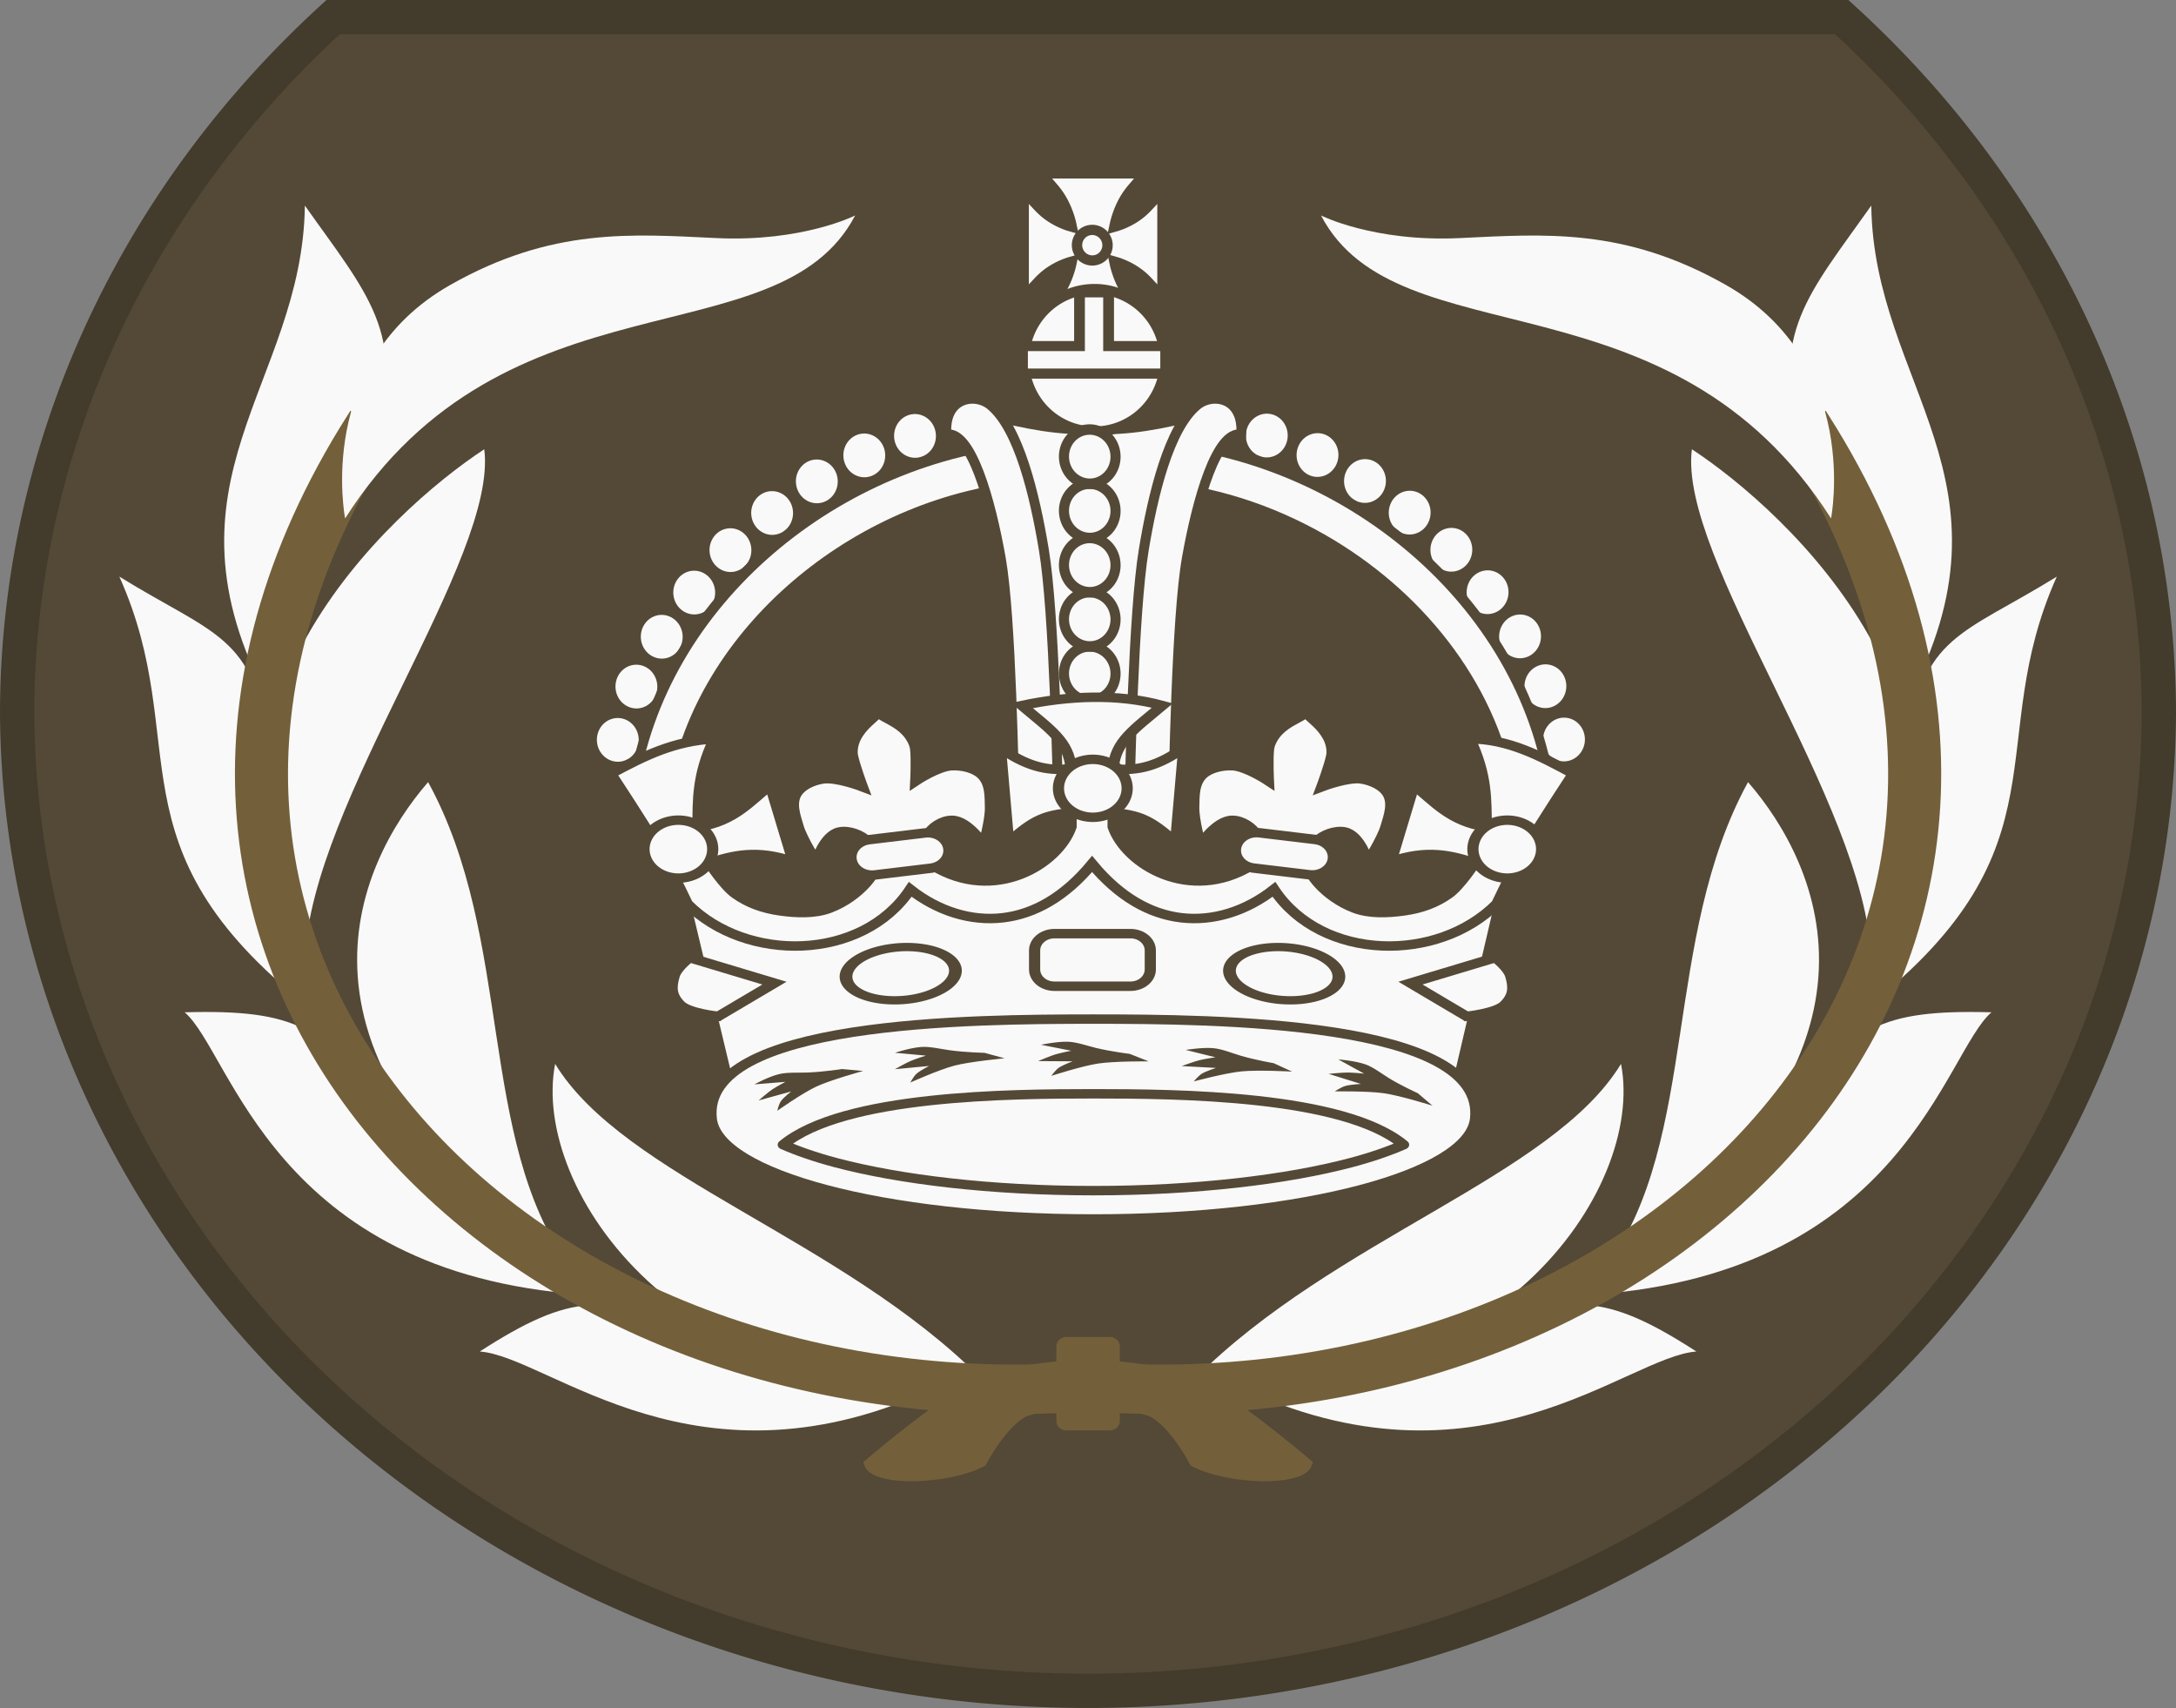 <?xml version="1.0" encoding="UTF-8" standalone="no"?>
<svg
   width="16.82mm"
   height="13.201mm"
   viewBox="0 0 59.599 46.775"
   id="svg12312"
   version="1.1"
   inkscape:version="1.3 (0e150ed6c4, 2023-07-21)"
   sodipodi:docname="United Kingdom-Army-OR-8b.svg"
   xml:space="preserve"
   xmlns:inkscape="http://www.inkscape.org/namespaces/inkscape"
   xmlns:sodipodi="http://sodipodi.sourceforge.net/DTD/sodipodi-0.dtd"
   xmlns="http://www.w3.org/2000/svg"
   xmlns:svg="http://www.w3.org/2000/svg"
   xmlns:rdf="http://www.w3.org/1999/02/22-rdf-syntax-ns#"
   xmlns:cc="http://creativecommons.org/ns#"
   xmlns:dc="http://purl.org/dc/elements/1.1/"><rect x="0" y="0" width="59.599" height="46.775" fill="#808080" stroke="none"/><defs
     id="defs12314" /><sodipodi:namedview
     id="base"
     pagecolor="#ffffff"
     bordercolor="#666666"
     borderopacity="1.0"
     inkscape:pageopacity="0.0"
     inkscape:pageshadow="2"
     inkscape:zoom="7.9999999"
     inkscape:cx="52.3125"
     inkscape:cy="27.5625"
     inkscape:document-units="px"
     inkscape:current-layer="g12290"
     showgrid="false"
     fit-margin-top="0"
     fit-margin-left="0"
     fit-margin-right="0"
     fit-margin-bottom="0"
     inkscape:window-width="1920"
     inkscape:window-height="1009"
     inkscape:window-x="-8"
     inkscape:window-y="-8"
     inkscape:window-maximized="1"
     inkscape:showpageshadow="2"
     inkscape:pagecheckerboard="0"
     inkscape:deskcolor="#d1d1d1"
     inkscape:document-rotation="0" /><g
     inkscape:label="Layer 1"
     inkscape:groupmode="layer"
     id="layer1"
     transform="translate(203.586,-470.57)"><g
       transform="translate(-195.951,220.497)"
       style="display:inline"
       id="g12290"><g
         id="g138-65-9"
         style="display:inline"
         transform="matrix(0.058,0,0,0.058,52.582,240.056)"><g
           id="g10-4-1"><g
             id="g9-2-9"
             transform="matrix(0.193,0,0,0.119,-85.517,74.736)"
             style="clip-rule:evenodd;display:inline;opacity:1;fill-rule:evenodd;stroke-width:1.187;stroke-miterlimit:4;stroke-dasharray:none"><g
               inkscape:groupmode="layer"
               id="layer2-4-4-0"
               inkscape:label="Layer 1" /><g
               inkscape:groupmode="layer"
               id="layer3-8-2-8"
               inkscape:label="Layer 2" /><g
               inkscape:groupmode="layer"
               id="layer4-4-3"
               inkscape:label="Layer 3" /><g
               inkscape:groupmode="layer"
               id="layer5-5-5"
               inkscape:label="Layer 4" /><g
               id="g5-8-8"
               transform="matrix(0.955,-0.051,0.018,0.898,22.405,17.048)"
               style="clip-rule:evenodd;display:inline;fill-rule:evenodd;stroke-width:1.187;stroke-miterlimit:4;stroke-dasharray:none"><g
                 id="g3-4-1"
                 style="opacity:1"><g
                   id="g3-0-7-7"
                   transform="matrix(-1.152,-0.065,0.025,-1.304,1937.867,453.316)"
                   style="clip-rule:evenodd;display:inline;fill-rule:evenodd;stroke-width:1.187;stroke-miterlimit:4;stroke-dasharray:none"><g
                     id="g6-0-6" /></g></g><g
                 id="g7-26-8"><g
                   id="g4-3-3-0"
                   transform="translate(393.917,-25.123)"
                   style="clip-rule:evenodd;display:inline;fill-rule:evenodd;stroke-width:1.187;stroke-miterlimit:4;stroke-dasharray:none"><g
                     id="g2-6-5-2-1"
                     style="display:inline"
                     transform="matrix(5.431,0.308,-0.178,9.389,693.395,-1783.111)"><g
                       id="g217-95-0-7-9-3-5-8-1-3"
                       transform="matrix(0.274,0,0,0.277,63.693,106.238)"
                       style="clip-rule:evenodd;display:inline;fill-rule:evenodd"><g
                         transform="matrix(-0.464,-0.001,-0.003,0.511,521.886,37.453)"
                         id="g199-5-5-0-6-0-4-9-0-3-4"
                         style="clip-rule:evenodd;display:inline;fill-rule:evenodd" /></g></g><g
                     id="g16-9-2"><g
                       id="g8-8-3"
                       transform="matrix(7.118,0,0,7.118,-6251.795,4887.294)" /></g></g></g></g></g></g></g><g
         transform="matrix(0.046,0,0,0.054,-81.482,245.456)"
         stroke-width="2.321"
         id="g6-8-9-7-6-9-3-9-23-1-6"
         style="clip-rule:evenodd;display:inline;fill:#f9f9f9;fill-opacity:1;fill-rule:evenodd;stroke:#999999;stroke-width:9.355;stroke-miterlimit:4;stroke-dasharray:none;stroke-opacity:1" /><g
         transform="matrix(0.019,0,0,0.019,-26.772,286.173)"
         id="g21596-1-4-1-06-1-0"
         style="clip-rule:evenodd;display:inline;fill:#f9f9f9;fill-opacity:1;fill-rule:evenodd;stroke:#999999;stroke-width:25.335;stroke-miterlimit:4;stroke-dasharray:none;stroke-opacity:1" /><path
         style="fill:#544936;fill-opacity:1;stroke:#433b2b;stroke-width:0.938;stroke-miterlimit:4;stroke-dasharray:none;stroke-opacity:1"
         d="m 1.489,250.542 a 29.331,26.917 0 0 0 -8.655,19.074 29.331,26.917 0 0 0 58.661,0 29.331,26.917 0 0 0 -8.686,-19.074 z"
         id="path5676-0-7"
         inkscape:connector-curvature="0" /><g
         style="stroke-width:0.405;stroke-miterlimit:4;stroke-dasharray:none"
         id="g96282-7"
         transform="matrix(0.985,0,0,0.904,31.994,-69.481)"><g
           style="stroke-width:0.405;stroke-miterlimit:4;stroke-dasharray:none"
           id="g96258-7"><g
             style="stroke-width:0.405;stroke-miterlimit:4;stroke-dasharray:none"
             id="g96227-7"><path
               sodipodi:nodetypes="cccc"
               inkscape:connector-curvature="0"
               id="path96213-9"
               d="m -32.763,374.702 c -3.255,-6.653 0.943,-9.539 1.008,-14.986 1.717,2.649 2.865,3.906 1.925,7.057 -1.516,2.643 -2.973,5.285 -2.933,7.928 z"
               style="fill:#f9f9f9;fill-opacity:1;fill-rule:evenodd;stroke:none;stroke-width:0.405;stroke-linecap:butt;stroke-linejoin:miter;stroke-miterlimit:4;stroke-dasharray:none;stroke-opacity:1" /><path
               style="fill:#f9f9f9;fill-opacity:1;fill-rule:evenodd;stroke:none;stroke-width:0.405;stroke-linecap:butt;stroke-linejoin:miter;stroke-miterlimit:4;stroke-dasharray:none;stroke-opacity:1"
               d="m -31.686,383.961 c -5.604,-4.843 -3.152,-7.969 -5.228,-13.005 2.619,1.763 3.753,1.778 4.125,5.046 -0.358,3.026 0.03,5.544 1.104,7.96 z"
               id="path96215-3"
               inkscape:connector-curvature="0"
               sodipodi:nodetypes="cccc" /><path
               sodipodi:nodetypes="cccc"
               inkscape:connector-curvature="0"
               id="path96217-8"
               d="m -24.025,392.705 c -8.62,-0.665 -9.764,-7.33 -11.072,-8.551 3.156,-0.095 3.809,0.498 5.533,2.729 1.474,2.666 3.258,4.486 5.539,5.822 z"
               style="fill:#f9f9f9;fill-opacity:1;fill-rule:evenodd;stroke:none;stroke-width:0.405;stroke-linecap:butt;stroke-linejoin:miter;stroke-miterlimit:4;stroke-dasharray:none;stroke-opacity:1" /><path
               style="fill:#f9f9f9;fill-opacity:1;fill-rule:evenodd;stroke:none;stroke-width:0.405;stroke-linecap:butt;stroke-linejoin:miter;stroke-miterlimit:4;stroke-dasharray:none;stroke-opacity:1"
               d="m -14.116,395.473 c -6.727,3.494 -10.833,-0.892 -12.776,-1.043 2.582,-1.817 3.454,-1.681 6.122,-0.768 2.699,1.414 4.015,1.952 6.655,1.811 z"
               id="path96219-2"
               inkscape:connector-curvature="0"
               sodipodi:nodetypes="cccc" /><path
               sodipodi:nodetypes="ccc"
               inkscape:connector-curvature="0"
               id="path96221-5"
               d="m -31.753,382.51 c -3.841,-7.364 2.354,-13.529 4.986,-15.412 0.389,3.298 -4.807,10.669 -4.986,15.412 z"
               style="fill:#f9f9f9;fill-opacity:1;fill-rule:evenodd;stroke:none;stroke-width:0.405;stroke-linecap:butt;stroke-linejoin:miter;stroke-miterlimit:4;stroke-dasharray:none;stroke-opacity:1" /><path
               style="fill:#f9f9f9;fill-opacity:1;fill-rule:evenodd;stroke:none;stroke-width:0.405;stroke-linecap:butt;stroke-linejoin:miter;stroke-miterlimit:4;stroke-dasharray:none;stroke-opacity:1"
               d="m -24.408,391.839 c -8.451,-6.305 -5.912,-12.159 -3.92,-14.658 2.384,4.743 1.359,10.779 3.92,14.658 z"
               id="path96223-0"
               inkscape:connector-curvature="0"
               sodipodi:nodetypes="ccc" /><path
               sodipodi:nodetypes="ccc"
               inkscape:connector-curvature="0"
               id="path96225-4"
               d="m -12.949,395.249 c -8.245,1.008 -12.53,-5.716 -11.847,-9.532 1.912,3.42 7.954,5.28 11.847,9.532 z"
               style="fill:#f9f9f9;fill-opacity:1;fill-rule:evenodd;stroke:none;stroke-width:0.405;stroke-linecap:butt;stroke-linejoin:miter;stroke-miterlimit:4;stroke-dasharray:none;stroke-opacity:1" /><path
               sodipodi:nodetypes="csccscsccsc"
               inkscape:connector-curvature="0"
               id="path96209-2"
               d="m -9.477,394.848 c -8.043,0.82 -15.275,-2.389 -19.361,-7.688 -4.086,-5.299 -5.084,-12.658 -0.561,-20.42 l -1.037,-0.604 c -4.731,8.118 -3.714,16.101 0.646,21.756 4.361,5.655 12.004,9.008 20.434,8.148 0,0 0.941,0.055 1.258,0.279 0.602,0.424 1.087,1.459 1.087,1.459 0.994,0.554 2.97,0.581 3.117,0.048 0,0 -1.574,-1.464 -2.686,-2.206 -1.024,-0.683 -2.898,-0.773 -2.898,-0.773 z"
               style="color:#000000;font-style:normal;font-variant:normal;font-weight:normal;font-stretch:normal;font-size:medium;line-height:normal;font-family:sans-serif;text-indent:0;text-align:start;text-decoration:none;text-decoration-line:none;text-decoration-style:solid;text-decoration-color:#000000;letter-spacing:normal;word-spacing:normal;text-transform:none;writing-mode:lr-tb;direction:ltr;baseline-shift:baseline;text-anchor:start;white-space:normal;clip-rule:nonzero;display:inline;overflow:visible;visibility:visible;opacity:1;isolation:auto;mix-blend-mode:normal;color-interpolation:sRGB;color-interpolation-filters:linearRGB;solid-color:#000000;solid-opacity:1;fill:#73603b;fill-opacity:1;fill-rule:evenodd;stroke:#73603b;stroke-width:0.298;stroke-linecap:butt;stroke-linejoin:miter;stroke-miterlimit:4;stroke-dasharray:none;stroke-dashoffset:0;stroke-opacity:1;color-rendering:auto;image-rendering:auto;shape-rendering:auto;text-rendering:auto;enable-background:accumulate" /><path
               sodipodi:nodetypes="ccssc"
               inkscape:connector-curvature="0"
               id="path96207-7"
               d="m -30.636,369.193 c 4.474,-7.649 12.049,-4.741 14.182,-9.177 0,0 -1.464,0.807 -3.851,0.685 -2.356,-0.121 -4.58,-0.328 -7.407,1.419 -3.784,2.34 -2.924,7.073 -2.924,7.073 z"
               style="fill:#f9f9f9;fill-opacity:1;fill-rule:evenodd;stroke:none;stroke-width:0.405;stroke-linecap:butt;stroke-linejoin:miter;stroke-miterlimit:4;stroke-dasharray:none;stroke-opacity:1" /></g><g
             style="stroke-width:0.405;stroke-miterlimit:4;stroke-dasharray:none"
             id="g96238-1"
             transform="matrix(-1,0,0,1,-19.954,0)"><path
               style="fill:#f9f9f9;fill-opacity:1;fill-rule:evenodd;stroke:none;stroke-width:0.405;stroke-linecap:butt;stroke-linejoin:miter;stroke-miterlimit:4;stroke-dasharray:none;stroke-opacity:1"
               d="m -32.763,374.702 c -3.255,-6.653 0.943,-9.539 1.008,-14.986 1.717,2.649 2.865,3.906 1.925,7.057 -1.516,2.643 -2.973,5.285 -2.933,7.928 z"
               id="path96240-3"
               inkscape:connector-curvature="0"
               sodipodi:nodetypes="cccc" /><path
               sodipodi:nodetypes="cccc"
               inkscape:connector-curvature="0"
               id="path96242-0"
               d="m -31.686,383.961 c -5.604,-4.843 -3.152,-7.969 -5.228,-13.005 2.619,1.763 3.753,1.778 4.125,5.046 -0.358,3.026 0.03,5.544 1.104,7.96 z"
               style="fill:#f9f9f9;fill-opacity:1;fill-rule:evenodd;stroke:none;stroke-width:0.405;stroke-linecap:butt;stroke-linejoin:miter;stroke-miterlimit:4;stroke-dasharray:none;stroke-opacity:1" /><path
               style="fill:#f9f9f9;fill-opacity:1;fill-rule:evenodd;stroke:none;stroke-width:0.405;stroke-linecap:butt;stroke-linejoin:miter;stroke-miterlimit:4;stroke-dasharray:none;stroke-opacity:1"
               d="m -24.025,392.705 c -8.62,-0.665 -9.764,-7.33 -11.072,-8.551 3.156,-0.095 3.809,0.498 5.533,2.729 1.474,2.666 3.258,4.486 5.539,5.822 z"
               id="path96244-1"
               inkscape:connector-curvature="0"
               sodipodi:nodetypes="cccc" /><path
               sodipodi:nodetypes="cccc"
               inkscape:connector-curvature="0"
               id="path96246-8"
               d="m -14.116,395.473 c -6.727,3.494 -10.833,-0.892 -12.776,-1.043 2.582,-1.817 3.454,-1.681 6.122,-0.768 2.699,1.414 4.015,1.952 6.655,1.811 z"
               style="fill:#f9f9f9;fill-opacity:1;fill-rule:evenodd;stroke:none;stroke-width:0.405;stroke-linecap:butt;stroke-linejoin:miter;stroke-miterlimit:4;stroke-dasharray:none;stroke-opacity:1" /><path
               style="fill:#f9f9f9;fill-opacity:1;fill-rule:evenodd;stroke:none;stroke-width:0.405;stroke-linecap:butt;stroke-linejoin:miter;stroke-miterlimit:4;stroke-dasharray:none;stroke-opacity:1"
               d="m -31.753,382.51 c -3.841,-7.364 2.354,-13.529 4.986,-15.412 0.389,3.298 -4.807,10.669 -4.986,15.412 z"
               id="path96248-7"
               inkscape:connector-curvature="0"
               sodipodi:nodetypes="ccc" /><path
               sodipodi:nodetypes="ccc"
               inkscape:connector-curvature="0"
               id="path96250-1"
               d="m -24.408,391.839 c -8.451,-6.305 -5.912,-12.159 -3.92,-14.658 2.384,4.743 1.359,10.779 3.92,14.658 z"
               style="fill:#f9f9f9;fill-opacity:1;fill-rule:evenodd;stroke:none;stroke-width:0.405;stroke-linecap:butt;stroke-linejoin:miter;stroke-miterlimit:4;stroke-dasharray:none;stroke-opacity:1" /><path
               style="fill:#f9f9f9;fill-opacity:1;fill-rule:evenodd;stroke:none;stroke-width:0.405;stroke-linecap:butt;stroke-linejoin:miter;stroke-miterlimit:4;stroke-dasharray:none;stroke-opacity:1"
               d="m -12.949,395.249 c -8.245,1.008 -12.53,-5.716 -11.847,-9.532 1.912,3.42 7.954,5.28 11.847,9.532 z"
               id="path96252-6"
               inkscape:connector-curvature="0"
               sodipodi:nodetypes="ccc" /><path
               style="color:#000000;font-style:normal;font-variant:normal;font-weight:normal;font-stretch:normal;font-size:medium;line-height:normal;font-family:sans-serif;text-indent:0;text-align:start;text-decoration:none;text-decoration-line:none;text-decoration-style:solid;text-decoration-color:#000000;letter-spacing:normal;word-spacing:normal;text-transform:none;writing-mode:lr-tb;direction:ltr;baseline-shift:baseline;text-anchor:start;white-space:normal;clip-rule:nonzero;display:inline;overflow:visible;visibility:visible;opacity:1;isolation:auto;mix-blend-mode:normal;color-interpolation:sRGB;color-interpolation-filters:linearRGB;solid-color:#000000;solid-opacity:1;fill:#73603b;fill-opacity:1;fill-rule:evenodd;stroke:#73603b;stroke-width:0.298;stroke-linecap:butt;stroke-linejoin:miter;stroke-miterlimit:4;stroke-dasharray:none;stroke-dashoffset:0;stroke-opacity:1;color-rendering:auto;image-rendering:auto;shape-rendering:auto;text-rendering:auto;enable-background:accumulate"
               d="m -9.477,394.848 c -8.043,0.82 -15.275,-2.389 -19.361,-7.688 -4.086,-5.299 -5.084,-12.658 -0.561,-20.42 l -1.037,-0.604 c -4.731,8.118 -3.714,16.101 0.646,21.756 4.361,5.655 12.004,9.008 20.434,8.148 0,0 0.941,0.055 1.258,0.279 0.602,0.424 1.087,1.459 1.087,1.459 0.994,0.554 2.97,0.581 3.117,0.048 0,0 -1.574,-1.464 -2.686,-2.206 -1.024,-0.683 -2.898,-0.773 -2.898,-0.773 z"
               id="path96254-5"
               inkscape:connector-curvature="0"
               sodipodi:nodetypes="csccscsccsc" /><path
               style="fill:#f9f9f9;fill-opacity:1;fill-rule:evenodd;stroke:none;stroke-width:0.405;stroke-linecap:butt;stroke-linejoin:miter;stroke-miterlimit:4;stroke-dasharray:none;stroke-opacity:1"
               d="m -30.636,369.193 c 4.474,-7.649 12.049,-4.741 14.182,-9.177 0,0 -1.464,0.807 -3.851,0.685 -2.356,-0.121 -4.58,-0.328 -7.407,1.419 -3.784,2.34 -2.924,7.073 -2.924,7.073 z"
               id="path96256-6"
               inkscape:connector-curvature="0"
               sodipodi:nodetypes="ccssc" /></g></g><path
           inkscape:connector-curvature="0"
           style="fill:#73603b;fill-opacity:1;stroke:#73603b;stroke-width:0.298;stroke-linejoin:round;stroke-miterlimit:4;stroke-dasharray:none;stroke-opacity:1"
           d="m -10.578,394.139 h 1.202 c 0.073,0 0.132,0.059 0.132,0.132 v 2.268 c 0,0.073 -0.059,0.132 -0.132,0.132 H -10.578 c -0.073,0 -0.132,-0.059 -0.132,-0.132 v -2.268 c 0,-0.073 0.059,-0.132 0.132,-0.132 z"
           id="rect96280-0" /></g><g
         id="g4"
         transform="translate(-23.611,24.822)"><g
           id="g191-6-7-1-0-3"
           transform="matrix(0.114,0,0,0.115,31.982,231.228)"
           style="clip-rule:evenodd;display:inline;fill:#f9f9f9;fill-opacity:1;fill-rule:evenodd;stroke:#544936;stroke-width:2.463;stroke-miterlimit:4;stroke-dasharray:none;stroke-opacity:1"><g
             transform="matrix(1.026,0,0,1.042,-125.702,-37.068)"
             stroke-width="0.98"
             id="g103-53-2-4-9-2-5-7-7-3-5-1"
             style="clip-rule:evenodd;display:inline;fill:#f9f9f9;fill-opacity:1;fill-rule:evenodd;stroke:#544936;stroke-width:2.383;stroke-dasharray:none;stroke-opacity:1"><g
               transform="matrix(1.02,0,0,1.02,73.106,91.802)"
               id="g90-4-2-2-3-0-9-5-0-8-9-2"
               style="fill:#f9f9f9;fill-opacity:1;stroke:#544936;stroke-width:2.336;stroke-dasharray:none;stroke-opacity:1"><path
                 transform="rotate(-5.893)"
                 d="m 60.918,55.735 a 5.968,6.066 0 0 1 -5.968,6.066 5.968,6.066 0 0 1 -5.968,-6.066 5.968,6.066 0 0 1 5.968,-6.066 5.968,6.066 0 0 1 5.968,6.066 z"
                 fill="#cccccc"
                 stroke="#808080"
                 id="path88-8-9-8-8-9-9-3-8-0-0-2"
                 style="fill:#f9f9f9;fill-opacity:1;stroke:#544936;stroke-width:2.336;stroke-dasharray:none;stroke-opacity:1" /></g><g
               transform="matrix(1.02,0,0,1.02,79.04,80.415)"
               id="g93-9-2-8-4-0-1-8-3-26-1-3"
               style="fill:#f9f9f9;fill-opacity:1;stroke:#544936;stroke-width:2.336;stroke-dasharray:none;stroke-opacity:1"><path
                 transform="rotate(-5.893)"
                 d="m 60.918,55.735 a 5.968,6.066 0 0 1 -5.968,6.066 5.968,6.066 0 0 1 -5.968,-6.066 5.968,6.066 0 0 1 5.968,-6.066 5.968,6.066 0 0 1 5.968,6.066 z"
                 fill="#cccccc"
                 stroke="#808080"
                 id="path91-0-9-1-1-3-4-1-2-1-5-9"
                 style="fill:#f9f9f9;fill-opacity:1;stroke:#544936;stroke-width:2.336;stroke-dasharray:none;stroke-opacity:1" /></g><g
               transform="matrix(1.02,0,0,1.02,86.646,70.318)"
               id="g96-30-6-7-2-5-2-8-3-3-2-8"
               style="fill:#f9f9f9;fill-opacity:1;stroke:#544936;stroke-width:2.336;stroke-dasharray:none;stroke-opacity:1"><path
                 transform="rotate(-5.893)"
                 d="m 60.918,55.735 a 5.968,6.066 0 0 1 -5.968,6.066 5.968,6.066 0 0 1 -5.968,-6.066 5.968,6.066 0 0 1 5.968,-6.066 5.968,6.066 0 0 1 5.968,6.066 z"
                 fill="#cccccc"
                 stroke="#808080"
                 id="path94-11-5-5-7-7-4-83-0-7-1-3"
                 style="fill:#f9f9f9;fill-opacity:1;stroke:#544936;stroke-width:2.336;stroke-dasharray:none;stroke-opacity:1" /></g><g
               transform="matrix(1.02,0,0,1.02,95.129,60.621)"
               id="g99-3-0-4-0-9-5-13-0-2-0-2"
               style="fill:#f9f9f9;fill-opacity:1;stroke:#544936;stroke-width:2.336;stroke-dasharray:none;stroke-opacity:1"><path
                 transform="rotate(-5.893)"
                 d="m 60.918,55.735 a 5.968,6.066 0 0 1 -5.968,6.066 5.968,6.066 0 0 1 -5.968,-6.066 5.968,6.066 0 0 1 5.968,-6.066 5.968,6.066 0 0 1 5.968,6.066 z"
                 fill="#cccccc"
                 stroke="#808080"
                 id="path97-70-2-2-2-5-5-31-8-56-6-2"
                 style="fill:#f9f9f9;fill-opacity:1;stroke:#544936;stroke-width:2.336;stroke-dasharray:none;stroke-opacity:1" /></g><g
               transform="matrix(1.02,0,0,1.02,104.889,52.133)"
               id="g102-7-2-3-9-2-9-0-1-7-9-0"
               style="fill:#f9f9f9;fill-opacity:1;stroke:#544936;stroke-width:2.336;stroke-dasharray:none;stroke-opacity:1"><path
                 transform="rotate(-5.893)"
                 d="m 60.918,55.735 a 5.968,6.066 0 0 1 -5.968,6.066 5.968,6.066 0 0 1 -5.968,-6.066 5.968,6.066 0 0 1 5.968,-6.066 5.968,6.066 0 0 1 5.968,6.066 z"
                 fill="#cccccc"
                 stroke="#808080"
                 id="path100-3-1-0-8-7-1-3-0-0-9-1"
                 style="fill:#f9f9f9;fill-opacity:1;stroke:#544936;stroke-width:2.336;stroke-dasharray:none;stroke-opacity:1" /></g></g><g
             transform="matrix(1.026,0,0,1.042,-179.747,-46.274)"
             stroke-width="0.98"
             id="g103-53-2-4-9-2-48-71-8-0-6-3"
             style="clip-rule:evenodd;display:inline;fill:#f9f9f9;fill-opacity:1;fill-rule:evenodd;stroke:#544936;stroke-width:2.383;stroke-dasharray:none;stroke-opacity:1"><g
               transform="matrix(1.02,0,0,1.02,121.428,112.818)"
               id="g90-4-2-2-3-0-6-4-9-09-6-3"
               style="fill:#f9f9f9;fill-opacity:1;stroke:#544936;stroke-width:2.336;stroke-dasharray:none;stroke-opacity:1"><path
                 transform="rotate(-5.893)"
                 d="m 60.918,55.735 a 5.968,6.066 0 0 1 -5.968,6.066 5.968,6.066 0 0 1 -5.968,-6.066 5.968,6.066 0 0 1 5.968,-6.066 5.968,6.066 0 0 1 5.968,6.066 z"
                 fill="#cccccc"
                 stroke="#808080"
                 id="path88-8-9-8-8-9-6-5-5-0-3-1"
                 style="fill:#f9f9f9;fill-opacity:1;stroke:#544936;stroke-width:2.336;stroke-dasharray:none;stroke-opacity:1" /></g><g
               transform="matrix(1.02,0,0,1.02,168.03,53.741)"
               id="g93-9-2-8-4-0-15-62-6-77-9-2"
               style="fill:#f9f9f9;fill-opacity:1;stroke:#544936;stroke-width:2.336;stroke-dasharray:none;stroke-opacity:1"><path
                 transform="rotate(-5.893)"
                 d="m 60.918,55.735 a 5.968,6.066 0 0 1 -5.968,6.066 5.968,6.066 0 0 1 -5.968,-6.066 5.968,6.066 0 0 1 5.968,-6.066 5.968,6.066 0 0 1 5.968,6.066 z"
                 fill="#cccccc"
                 stroke="#808080"
                 id="path91-0-9-1-1-3-5-2-3-8-0-8"
                 style="fill:#f9f9f9;fill-opacity:1;stroke:#544936;stroke-width:2.336;stroke-dasharray:none;stroke-opacity:1" /></g><g
               transform="matrix(1.02,0,0,1.02,179.146,47.805)"
               id="g96-30-6-7-2-5-5-2-3-6-7-6"
               style="fill:#f9f9f9;fill-opacity:1;stroke:#544936;stroke-width:2.336;stroke-dasharray:none;stroke-opacity:1"><path
                 transform="rotate(-5.893)"
                 d="m 60.918,55.735 a 5.968,6.066 0 0 1 -5.968,6.066 5.968,6.066 0 0 1 -5.968,-6.066 5.968,6.066 0 0 1 5.968,-6.066 5.968,6.066 0 0 1 5.968,6.066 z"
                 fill="#cccccc"
                 stroke="#808080"
                 id="path94-11-5-5-7-7-6-62-8-16-6-8"
                 style="fill:#f9f9f9;fill-opacity:1;stroke:#544936;stroke-width:2.336;stroke-dasharray:none;stroke-opacity:1" /></g><g
               transform="matrix(1.02,0,0,1.02,191.023,43.352)"
               id="g99-3-0-4-0-9-91-1-9-2-4-2"
               style="fill:#f9f9f9;fill-opacity:1;stroke:#544936;stroke-width:2.336;stroke-dasharray:none;stroke-opacity:1"><path
                 transform="rotate(-5.893)"
                 d="m 60.918,55.735 a 5.968,6.066 0 0 1 -5.968,6.066 5.968,6.066 0 0 1 -5.968,-6.066 5.968,6.066 0 0 1 5.968,-6.066 5.968,6.066 0 0 1 5.968,6.066 z"
                 fill="#cccccc"
                 stroke="#808080"
                 id="path97-70-2-2-2-5-8-4-2-8-0-7"
                 style="fill:#f9f9f9;fill-opacity:1;stroke:#544936;stroke-width:2.336;stroke-dasharray:none;stroke-opacity:1" /><g
                 transform="matrix(0.138,0,0,0.132,-177.298,118.249)"
                 stroke-width="0.98"
                 id="g156-9-4-3-9-7-0-4-0-2-2-4"
                 style="clip-rule:evenodd;display:inline;fill:#f9f9f9;fill-opacity:1;fill-rule:evenodd;stroke:#544936;stroke-width:17.338;stroke-miterlimit:4;stroke-dasharray:none;stroke-opacity:1"><g
                   transform="matrix(0.168,0,0,0.171,187.258,230.903)"
                   id="g21596-1-4-1-5-78-4-1"
                   style="display:inline;opacity:1;fill:#f9f9f9;fill-opacity:1;stroke:#544936;stroke-width:102.429;stroke-miterlimit:4;stroke-dasharray:none;stroke-opacity:1" /></g></g></g></g><g
           id="g191-5-3-1-02-1-6"
           transform="matrix(-0.114,0,0,0.115,59.728,231.218)"
           style="clip-rule:evenodd;display:inline;fill:#f9f9f9;fill-opacity:1;fill-rule:evenodd;stroke:#544936;stroke-width:2.463;stroke-miterlimit:4;stroke-dasharray:none;stroke-opacity:1"><g
             transform="matrix(1.026,0,0,1.042,-125.702,-37.068)"
             stroke-width="0.98"
             id="g103-53-2-4-9-2-5-2-5-8-3-7-4"
             style="clip-rule:evenodd;display:inline;fill:#f9f9f9;fill-opacity:1;fill-rule:evenodd;stroke:#544936;stroke-width:2.383;stroke-dasharray:none;stroke-opacity:1"><g
               transform="matrix(1.02,0,0,1.02,73.106,91.802)"
               id="g90-4-2-2-3-0-9-2-5-3-8-3-3"
               style="fill:#f9f9f9;fill-opacity:1;stroke:#544936;stroke-width:2.336;stroke-dasharray:none;stroke-opacity:1"><path
                 transform="rotate(-5.893)"
                 d="m 60.918,55.735 a 5.968,6.066 0 0 1 -5.968,6.066 5.968,6.066 0 0 1 -5.968,-6.066 5.968,6.066 0 0 1 5.968,-6.066 5.968,6.066 0 0 1 5.968,6.066 z"
                 fill="#cccccc"
                 stroke="#808080"
                 id="path88-8-9-8-8-9-9-2-2-0-5-6-9"
                 style="fill:#f9f9f9;fill-opacity:1;stroke:#544936;stroke-width:2.336;stroke-dasharray:none;stroke-opacity:1" /></g><g
               transform="matrix(1.02,0,0,1.02,79.04,80.415)"
               id="g93-9-2-8-4-0-1-1-9-0-5-9-2"
               style="fill:#f9f9f9;fill-opacity:1;stroke:#544936;stroke-width:2.336;stroke-dasharray:none;stroke-opacity:1"><path
                 transform="rotate(-5.893)"
                 d="m 60.918,55.735 a 5.968,6.066 0 0 1 -5.968,6.066 5.968,6.066 0 0 1 -5.968,-6.066 5.968,6.066 0 0 1 5.968,-6.066 5.968,6.066 0 0 1 5.968,6.066 z"
                 fill="#cccccc"
                 stroke="#808080"
                 id="path91-0-9-1-1-3-4-5-1-4-5-3-9"
                 style="fill:#f9f9f9;fill-opacity:1;stroke:#544936;stroke-width:2.336;stroke-dasharray:none;stroke-opacity:1" /></g><g
               transform="matrix(1.02,0,0,1.02,86.646,70.318)"
               id="g96-30-6-7-2-5-2-4-4-6-83-3-1"
               style="fill:#f9f9f9;fill-opacity:1;stroke:#544936;stroke-width:2.336;stroke-dasharray:none;stroke-opacity:1"><path
                 transform="rotate(-5.893)"
                 d="m 60.918,55.735 a 5.968,6.066 0 0 1 -5.968,6.066 5.968,6.066 0 0 1 -5.968,-6.066 5.968,6.066 0 0 1 5.968,-6.066 5.968,6.066 0 0 1 5.968,6.066 z"
                 fill="#cccccc"
                 stroke="#808080"
                 id="path94-11-5-5-7-7-4-8-6-9-2-9-6"
                 style="fill:#f9f9f9;fill-opacity:1;stroke:#544936;stroke-width:2.336;stroke-dasharray:none;stroke-opacity:1" /></g><g
               transform="matrix(1.02,0,0,1.02,95.129,60.621)"
               id="g99-3-0-4-0-9-5-1-3-9-4-3-6"
               style="fill:#f9f9f9;fill-opacity:1;stroke:#544936;stroke-width:2.336;stroke-dasharray:none;stroke-opacity:1"><path
                 transform="rotate(-5.893)"
                 d="m 60.918,55.735 a 5.968,6.066 0 0 1 -5.968,6.066 5.968,6.066 0 0 1 -5.968,-6.066 5.968,6.066 0 0 1 5.968,-6.066 5.968,6.066 0 0 1 5.968,6.066 z"
                 fill="#cccccc"
                 stroke="#808080"
                 id="path97-70-2-2-2-5-5-3-2-0-4-7-2"
                 style="fill:#f9f9f9;fill-opacity:1;stroke:#544936;stroke-width:2.336;stroke-dasharray:none;stroke-opacity:1" /></g><g
               transform="matrix(1.02,0,0,1.02,104.889,52.133)"
               id="g102-7-2-3-9-2-9-9-7-3-11-0-5"
               style="fill:#f9f9f9;fill-opacity:1;stroke:#544936;stroke-width:2.336;stroke-dasharray:none;stroke-opacity:1"><path
                 transform="rotate(-5.893)"
                 d="m 60.918,55.735 a 5.968,6.066 0 0 1 -5.968,6.066 5.968,6.066 0 0 1 -5.968,-6.066 5.968,6.066 0 0 1 5.968,-6.066 5.968,6.066 0 0 1 5.968,6.066 z"
                 fill="#cccccc"
                 stroke="#808080"
                 id="path100-3-1-0-8-7-1-4-0-4-3-9-9"
                 style="fill:#f9f9f9;fill-opacity:1;stroke:#544936;stroke-width:2.336;stroke-dasharray:none;stroke-opacity:1" /></g></g><g
             transform="matrix(1.026,0,0,1.042,-179.747,-46.274)"
             stroke-width="0.98"
             id="g103-53-2-4-9-2-48-7-1-9-13-1-4"
             style="clip-rule:evenodd;display:inline;fill:#f9f9f9;fill-opacity:1;fill-rule:evenodd;stroke:#544936;stroke-width:2.383;stroke-dasharray:none;stroke-opacity:1"><g
               transform="matrix(1.02,0,0,1.02,121.428,112.818)"
               id="g90-4-2-2-3-0-6-1-7-5-78-4-4"
               style="fill:#f9f9f9;fill-opacity:1;stroke:#544936;stroke-width:2.336;stroke-dasharray:none;stroke-opacity:1"><path
                 transform="rotate(-5.893)"
                 d="m 60.918,55.735 a 5.968,6.066 0 0 1 -5.968,6.066 5.968,6.066 0 0 1 -5.968,-6.066 5.968,6.066 0 0 1 5.968,-6.066 5.968,6.066 0 0 1 5.968,6.066 z"
                 fill="#cccccc"
                 stroke="#808080"
                 id="path88-8-9-8-8-9-6-6-2-1-1-0-2"
                 style="fill:#f9f9f9;fill-opacity:1;stroke:#544936;stroke-width:2.336;stroke-dasharray:none;stroke-opacity:1" /></g><g
               transform="matrix(1.02,0,0,1.02,168.03,53.741)"
               id="g93-9-2-8-4-0-15-6-2-8-26-7-4"
               style="fill:#f9f9f9;fill-opacity:1;stroke:#544936;stroke-width:2.336;stroke-dasharray:none;stroke-opacity:1"><path
                 transform="rotate(-5.893)"
                 d="m 60.918,55.735 a 5.968,6.066 0 0 1 -5.968,6.066 5.968,6.066 0 0 1 -5.968,-6.066 5.968,6.066 0 0 1 5.968,-6.066 5.968,6.066 0 0 1 5.968,6.066 z"
                 fill="#cccccc"
                 stroke="#808080"
                 id="path91-0-9-1-1-3-5-3-6-3-3-9-6"
                 style="fill:#f9f9f9;fill-opacity:1;stroke:#544936;stroke-width:2.336;stroke-dasharray:none;stroke-opacity:1" /></g><g
               transform="matrix(1.02,0,0,1.02,179.146,47.805)"
               id="g96-30-6-7-2-5-5-7-4-1-4-9-3"
               style="fill:#f9f9f9;fill-opacity:1;stroke:#544936;stroke-width:2.336;stroke-dasharray:none;stroke-opacity:1"><path
                 transform="rotate(-5.893)"
                 d="m 60.918,55.735 a 5.968,6.066 0 0 1 -5.968,6.066 5.968,6.066 0 0 1 -5.968,-6.066 5.968,6.066 0 0 1 5.968,-6.066 5.968,6.066 0 0 1 5.968,6.066 z"
                 fill="#cccccc"
                 stroke="#808080"
                 id="path94-11-5-5-7-7-6-6-5-3-4-6-2"
                 style="fill:#f9f9f9;fill-opacity:1;stroke:#544936;stroke-width:2.336;stroke-dasharray:none;stroke-opacity:1" /></g><g
               transform="matrix(1.02,0,0,1.02,191.023,43.352)"
               id="g99-3-0-4-0-9-91-6-2-5-1-4-2"
               style="fill:#f9f9f9;fill-opacity:1;stroke:#544936;stroke-width:2.336;stroke-dasharray:none;stroke-opacity:1"><path
                 transform="rotate(-5.893)"
                 d="m 60.918,55.735 a 5.968,6.066 0 0 1 -5.968,6.066 5.968,6.066 0 0 1 -5.968,-6.066 5.968,6.066 0 0 1 5.968,-6.066 5.968,6.066 0 0 1 5.968,6.066 z"
                 fill="#cccccc"
                 stroke="#808080"
                 id="path97-70-2-2-2-5-8-2-2-4-6-6-1"
                 style="fill:#f9f9f9;fill-opacity:1;stroke:#544936;stroke-width:2.336;stroke-dasharray:none;stroke-opacity:1" /></g></g></g><g
           transform="matrix(0.101,0,0,0.113,25.711,229.697)"
           id="g110-0-2-1-9-8-9-7-8-2-0"
           style="clip-rule:evenodd;display:inline;fill:#f9f9f9;fill-opacity:1;fill-rule:evenodd;stroke:#544936;stroke-width:2.628;stroke-miterlimit:4;stroke-dasharray:none;stroke-opacity:1"><g
             stroke-width="1.275"
             id="g104-0-9-1-2-3-4-3-2-7-2"
             style="fill:#f9f9f9;fill-opacity:1;stroke:#544936;stroke-width:2.628;stroke-dasharray:none;stroke-opacity:1"><path
               d="m 185.96,37.047 c 1.567,-1.984 3.439,-3.458 4.957,-5.475 1.594,-2.119 2.81,-4.798 3.435,-7.503 -2.771,0.691 -5.449,1.907 -7.569,3.501 -2.017,1.517 -3.491,3.389 -5.475,4.957 V 7.116 c 1.984,1.567 3.458,3.439 5.475,4.957 2.119,1.594 4.798,2.81 7.569,3.501 -0.625,-2.705 -1.841,-5.384 -3.435,-7.503 -1.517,-2.017 -3.389,-3.491 -4.957,-5.475 l 28.152,9e-7 c -1.567,1.984 -3.439,3.458 -4.957,5.475 -1.594,2.119 -2.81,4.798 -3.435,7.503 2.771,-0.691 5.449,-1.907 7.569,-3.501 2.017,-1.517 3.491,-3.389 5.475,-4.957 V 32.527 c -1.984,-1.567 -3.458,-3.439 -5.475,-4.957 -2.119,-1.594 -4.798,-2.81 -7.569,-3.501 0.625,2.705 1.841,5.384 3.435,7.503 1.517,2.017 3.389,3.491 4.957,5.475 z"
               fill="#f8eca8"
               stroke="#806600"
               id="path103-0-5-7-41-7-9-0-7-0-8"
               style="fill:#f9f9f9;fill-opacity:1;stroke:#544936;stroke-width:2.628;stroke-dasharray:none;stroke-opacity:1" /></g><g
             transform="matrix(0.842,0,0,0.842,429.517,-888.875)"
             stroke-width="0.958"
             id="g109-9-1-6-1-5-0-0-7-6-0"
             style="fill:#f9f9f9;fill-opacity:1;stroke:#544936;stroke-width:3.123;stroke-dasharray:none;stroke-opacity:1"><g
               transform="matrix(0.5,0,0,0.5,-1617.5,688.21)"
               id="g108-4-2-1-7-8-7-0-1-2-0"
               style="fill:#f9f9f9;fill-opacity:1;stroke:#544936;stroke-width:6.246;stroke-dasharray:none;stroke-opacity:1" /></g></g><g
           transform="matrix(0.102,0,0,0.115,34.833,231.248)"
           id="g70-44-3-8-1-0-9-3-0-0-8"
           style="clip-rule:evenodd;display:inline;fill:#f9f9f9;fill-opacity:1;fill-rule:evenodd;stroke:#544936;stroke-width:2.603;stroke-miterlimit:4;stroke-dasharray:none;stroke-opacity:1"><g
             transform="matrix(-0.972,0,0,1,238.372,3.855)"
             id="g38-89-1-3-0-1-5-2-55-1-3"
             style="fill:#f9f9f9;fill-opacity:1;stroke:#544936;stroke-width:2.639;stroke-dasharray:none;stroke-opacity:1"><g
               transform="translate(-0.489,-4.107)"
               id="g37-2-2-4-66-9-2-2-5-0-2"
               style="fill:#f9f9f9;fill-opacity:1;stroke:#544936;stroke-width:2.639;stroke-dasharray:none;stroke-opacity:1"><path
                 d="M 117.48,52.902 C 64.59,56.354 15.06,90.913 7.47,136.605 c 8.318,6.275 9.584,-0.72 11.418,-1.151 C 24.2,110.914 44.324,89.487 70.591,76.565 84.869,69.542 100.961,65.031 117.476,63.9 Z"
                 fill="#f6e078"
                 id="path34-8-9-5-7-2-6-8-37-3-6"
                 style="fill:#f9f9f9;fill-opacity:1;stroke:#544936;stroke-width:2.639;stroke-dasharray:none;stroke-opacity:1"
                 sodipodi:nodetypes="ccsscc" /></g></g><g
             id="g69-51-9-4-56-0-2-3-75-3-1"
             transform="matrix(0.972,0,0,1,-21.756,3.855)"
             style="fill:#f9f9f9;fill-opacity:1;stroke:#544936;stroke-width:2.639;stroke-dasharray:none;stroke-opacity:1"><g
               transform="translate(-0.489,-4.107)"
               id="g68-5-0-6-0-8-8-2-7-3-4"
               style="fill:#f9f9f9;fill-opacity:1;stroke:#544936;stroke-width:2.639;stroke-dasharray:none;stroke-opacity:1"><path
                 d="M 117.48,52.902 C 64.59,56.354 15.06,90.913 7.47,136.605 c 12.309,5.658 7.618,-0.12 11.603,-1.975 C 27.718,97.135 70.919,67.089 117.476,63.9 Z"
                 fill="#f6e078"
                 id="path65-9-6-8-4-9-5-4-46-7-3"
                 style="fill:#f9f9f9;fill-opacity:1;stroke:#544936;stroke-width:2.639;stroke-dasharray:none;stroke-opacity:1"
                 sodipodi:nodetypes="ccscc" /></g></g></g><g
           transform="matrix(0.141,0,0,0.153,28.875,228.232)"
           id="g78-91-6-3-2-7-4-6-5-1-9"
           style="clip-rule:evenodd;display:inline;fill:#f9f9f9;fill-opacity:1;fill-rule:evenodd;stroke:#544936;stroke-width:1.918;stroke-miterlimit:4;stroke-dasharray:none;stroke-opacity:1"><path
             d="m 130.51,126.83 c 0.487,-15.346 2.548,-65.585 12.891,-72.849 -10.103,2.385 -15.697,3.232 -22.41,3.058 -6.713,0.173 -12.307,-0.673 -22.41,-3.058 10.344,7.264 12.404,57.503 12.891,72.849 h 9.519 z"
             fill="#f6e078"
             id="path70-5-3-2-4-3-8-8-4-5-0"
             style="fill:#f9f9f9;fill-opacity:1;stroke:#544936;stroke-width:1.918;stroke-dasharray:none;stroke-opacity:1" /><path
             d="m 130.561,126.837 c 0.487,-15.296 2.548,-65.373 12.894,-72.613 -10.105,2.378 -15.7,3.221 -22.415,3.049 -6.714,0.173 -12.309,-0.671 -22.415,-3.049 10.346,7.24 12.407,57.317 12.894,72.613 h 9.521 z"
             fill="none"
             stroke="#806600"
             id="path73-0-2-5-8-1-4-2-5-3-0"
             style="fill:#f9f9f9;fill-opacity:1;stroke:#544936;stroke-width:1.918;stroke-dasharray:none;stroke-opacity:1" /><path
             d="m 97.438,51.808 c -2.728,-0.011 -5.469,1.871 -5.081,6.548 4.786,-0.758 8.56,11.644 10.571,22.136 2.011,10.494 2.494,38.99 2.737,46.776 l 8.504,-0.264 c -0.245,-7.859 -0.833,-36.709 -2.886,-48.113 -1.764,-9.801 -4.875,-21.821 -10.428,-25.978 -0.939,-0.703 -2.176,-1.1 -3.416,-1.105 z m 47.105,0 c -1.24,0.005 -2.477,0.402 -3.416,1.105 -5.553,4.157 -8.664,16.177 -10.428,25.978 -2.053,11.404 -2.642,40.253 -2.886,48.113 l 8.504,0.264 c 0.242,-7.785 0.725,-36.282 2.737,-46.776 2.011,-10.494 5.784,-22.895 10.571,-22.136 0.388,-4.677 -2.353,-6.559 -5.081,-6.548 z"
             color="#000000"
             fill="#f6e078"
             id="path74-0-1-1-4-4-6-8-3-4-2"
             style="fill:#f9f9f9;fill-opacity:1;stroke:#544936;stroke-width:1.918;stroke-dasharray:none;stroke-opacity:1" /></g><g
           transform="matrix(0.095,0,0,0.096,26.916,230.318)"
           stroke-width="1.367"
           id="g88-8-9-4-7-1-8-4-4-0-7"
           style="clip-rule:evenodd;display:inline;fill:#f9f9f9;fill-opacity:1;fill-rule:evenodd;stroke:#544936;stroke-width:2.951;stroke-miterlimit:4;stroke-dasharray:none;stroke-opacity:1"><g
             transform="matrix(1.863,0,0,1.833,97.192,-1597.7)"
             id="g83-4-5-2-8-1-8-2-9-7-0"
             style="fill:#f9f9f9;fill-opacity:1;stroke:#544936;stroke-width:1.596;stroke-dasharray:none;stroke-opacity:1"><path
               transform="matrix(1.04,0,0,1.04,-2741.9,82.476)"
               d="m 2700.2,785.03 a 10.489,10.66 0 0 1 -10.489,10.66 10.489,10.66 0 0 1 -10.489,-10.66 10.489,10.66 0 0 1 10.489,-10.66 10.489,10.66 0 0 1 10.489,10.66 z"
               fill="#d1b948"
               stroke-width="0.711"
               id="path79-64-3-3-5-2-7-3-6-2-1"
               style="fill:#f9f9f9;fill-opacity:1;stroke:#544936;stroke-width:1.535;stroke-dasharray:none;stroke-opacity:1" /></g><g
             stroke-width="1.367"
             id="g87-2-8-2-4-1-5-7-7-1-8"
             transform="matrix(0.963,0,0,0.899,7.499,5.05)"
             style="fill:#f9f9f9;fill-opacity:1;stroke:#544936;stroke-width:3.172;stroke-dasharray:none;stroke-opacity:1"><path
               d="M 195.84,28.438 V 45.5 h -17.062 v 8.688 H 221.59 V 45.5 H 204.496 V 28.438 Z"
               fill="#f6e078"
               id="path84-11-6-2-9-3-7-4-8-6-4"
               style="fill:#f9f9f9;fill-opacity:1;stroke:#544936;stroke-width:3.172;stroke-dasharray:none;stroke-opacity:1" /><path
               d="m 195.84,28.437 v 17.062 h -17.062 v 8.688 H 221.59 V 45.499 H 204.496 V 28.437 Z"
               fill="none"
               stroke="#806600"
               id="path87-7-8-0-9-5-9-5-8-4-0"
               style="fill:#f9f9f9;fill-opacity:1;stroke:#544936;stroke-width:3.172;stroke-dasharray:none;stroke-opacity:1" /></g></g><g
           transform="matrix(0.116,0,0,0.12,31.791,231.048)"
           stroke-width="0.98"
           id="g103-53-2-4-9-2-7-5-8-3-3"
           style="clip-rule:evenodd;display:inline;fill:#f9f9f9;fill-opacity:1;fill-rule:evenodd;stroke:#544936;stroke-width:2.383;stroke-miterlimit:4;stroke-dasharray:none;stroke-opacity:1"><g
             transform="matrix(1.02,0,0,1.02,59.381,54.604)"
             id="g90-4-2-2-3-0-0-8-2-8-4"
             style="fill:#f9f9f9;fill-opacity:1;stroke:#544936;stroke-width:2.336;stroke-dasharray:none;stroke-opacity:1"><path
               transform="rotate(-5.893)"
               d="m 60.918,55.735 a 5.968,6.066 0 0 1 -5.968,6.066 5.968,6.066 0 0 1 -5.968,-6.066 5.968,6.066 0 0 1 5.968,-6.066 5.968,6.066 0 0 1 5.968,6.066 z"
               fill="#cccccc"
               stroke="#808080"
               id="path88-8-9-8-8-9-2-3-5-1-3"
               style="fill:#f9f9f9;fill-opacity:1;stroke:#544936;stroke-width:2.336;stroke-dasharray:none;stroke-opacity:1" /></g><g
             transform="matrix(1.02,0,0,1.02,59.381,42.228)"
             id="g93-9-2-8-4-0-9-4-47-3-0"
             style="fill:#f9f9f9;fill-opacity:1;stroke:#544936;stroke-width:2.336;stroke-dasharray:none;stroke-opacity:1"><path
               transform="rotate(-5.893)"
               d="m 60.918,55.735 a 5.968,6.066 0 0 1 -5.968,6.066 5.968,6.066 0 0 1 -5.968,-6.066 5.968,6.066 0 0 1 5.968,-6.066 5.968,6.066 0 0 1 5.968,6.066 z"
               fill="#cccccc"
               stroke="#808080"
               id="path91-0-9-1-1-3-47-4-72-7-4"
               style="fill:#f9f9f9;fill-opacity:1;stroke:#544936;stroke-width:2.336;stroke-dasharray:none;stroke-opacity:1" /></g><g
             transform="matrix(1.02,0,0,1.02,59.381,29.852)"
             id="g96-30-6-7-2-5-0-7-1-2-4"
             style="fill:#f9f9f9;fill-opacity:1;stroke:#544936;stroke-width:2.336;stroke-dasharray:none;stroke-opacity:1"><path
               transform="rotate(-5.893)"
               d="m 60.918,55.735 a 5.968,6.066 0 0 1 -5.968,6.066 5.968,6.066 0 0 1 -5.968,-6.066 5.968,6.066 0 0 1 5.968,-6.066 5.968,6.066 0 0 1 5.968,6.066 z"
               fill="#cccccc"
               stroke="#808080"
               id="path94-11-5-5-7-7-62-4-6-7-5"
               style="fill:#f9f9f9;fill-opacity:1;stroke:#544936;stroke-width:2.336;stroke-dasharray:none;stroke-opacity:1" /></g><g
             transform="matrix(1.02,0,0,1.02,59.381,17.476)"
             id="g99-3-0-4-0-9-4-7-0-1-3"
             style="fill:#f9f9f9;fill-opacity:1;stroke:#544936;stroke-width:2.336;stroke-dasharray:none;stroke-opacity:1"><path
               transform="rotate(-5.893)"
               d="m 60.918,55.735 a 5.968,6.066 0 0 1 -5.968,6.066 5.968,6.066 0 0 1 -5.968,-6.066 5.968,6.066 0 0 1 5.968,-6.066 5.968,6.066 0 0 1 5.968,6.066 z"
               fill="#cccccc"
               stroke="#808080"
               id="path97-70-2-2-2-5-7-4-6-2-1"
               style="fill:#f9f9f9;fill-opacity:1;stroke:#544936;stroke-width:2.336;stroke-dasharray:none;stroke-opacity:1" /></g><g
             transform="matrix(1.02,0,0,1.02,59.381,5.101)"
             id="g102-7-2-3-9-2-5-1-8-8-5"
             style="fill:#f9f9f9;fill-opacity:1;stroke:#544936;stroke-width:2.336;stroke-dasharray:none;stroke-opacity:1"><path
               transform="rotate(-5.893)"
               d="m 60.918,55.735 a 5.968,6.066 0 0 1 -5.968,6.066 5.968,6.066 0 0 1 -5.968,-6.066 5.968,6.066 0 0 1 5.968,-6.066 5.968,6.066 0 0 1 5.968,6.066 z"
               fill="#cccccc"
               stroke="#808080"
               id="path100-3-1-0-8-7-0-3-38-2-0"
               style="fill:#f9f9f9;fill-opacity:1;stroke:#544936;stroke-width:2.336;stroke-dasharray:none;stroke-opacity:1" /></g></g><path
           style="clip-rule:evenodd;display:inline;fill:#f9f9f9;fill-opacity:1;fill-rule:evenodd;stroke:#544936;stroke-width:0.281;stroke-linecap:round;stroke-miterlimit:4;stroke-dasharray:none;stroke-opacity:1"
           d="m 34.879,242.339 -0.019,0.013"
           id="path16-6-37-0-3" /><path
           style="clip-rule:evenodd;display:inline;fill:#f9f9f9;fill-opacity:1;fill-rule:evenodd;stroke:#544936;stroke-width:0.281;stroke-linecap:round;stroke-miterlimit:4;stroke-dasharray:none;stroke-opacity:1"
           d="m 35.813,241.231 -0.019,0.013"
           id="path16-5-5-7-2" /><path
           style="clip-rule:evenodd;display:inline;fill:#f9f9f9;fill-opacity:1;fill-rule:evenodd;stroke:#544936;stroke-width:0.281;stroke-linecap:round;stroke-miterlimit:4;stroke-dasharray:none;stroke-opacity:1"
           d="m 36.845,240.195 -0.019,0.013"
           id="path16-51-36-8-0" /><path
           style="clip-rule:evenodd;display:inline;fill:#f9f9f9;fill-opacity:1;fill-rule:evenodd;stroke:#544936;stroke-width:0.281;stroke-linecap:round;stroke-miterlimit:4;stroke-dasharray:none;stroke-opacity:1"
           d="m 38.001,239.279 -0.019,0.013"
           id="path16-1-5-4-0" /><path
           style="clip-rule:evenodd;display:inline;fill:#f9f9f9;fill-opacity:1;fill-rule:evenodd;stroke:#544936;stroke-width:0.281;stroke-linecap:round;stroke-miterlimit:4;stroke-dasharray:none;stroke-opacity:1"
           d="m 39.161,238.577 -0.019,0.013"
           id="path16-4-8-5-6" /><path
           style="clip-rule:evenodd;display:inline;fill:#f9f9f9;fill-opacity:1;fill-rule:evenodd;stroke:#544936;stroke-width:0.281;stroke-linecap:round;stroke-miterlimit:4;stroke-dasharray:none;stroke-opacity:1"
           d="m 40.517,237.923 -0.019,0.013"
           id="path16-7-0-6-1" /><path
           style="clip-rule:evenodd;display:inline;fill:#f9f9f9;fill-opacity:1;fill-rule:evenodd;stroke:#544936;stroke-width:0.281;stroke-linecap:round;stroke-miterlimit:4;stroke-dasharray:none;stroke-opacity:1"
           d="m 51.278,237.946 -0.019,0.013"
           id="path16-19-8-6-8" /><path
           style="clip-rule:evenodd;display:inline;fill:#f9f9f9;fill-opacity:1;fill-rule:evenodd;stroke:#544936;stroke-width:0.281;stroke-linecap:round;stroke-miterlimit:4;stroke-dasharray:none;stroke-opacity:1"
           d="m 52.467,238.55 -0.019,0.013"
           id="path16-43-4-3-7" /><path
           style="clip-rule:evenodd;display:inline;fill:#f9f9f9;fill-opacity:1;fill-rule:evenodd;stroke:#544936;stroke-width:0.281;stroke-linecap:round;stroke-miterlimit:4;stroke-dasharray:none;stroke-opacity:1"
           d="m 53.718,239.285 -0.019,0.013"
           id="path16-79-2-6-1" /><path
           style="clip-rule:evenodd;display:inline;fill:#f9f9f9;fill-opacity:1;fill-rule:evenodd;stroke:#544936;stroke-width:0.281;stroke-linecap:round;stroke-miterlimit:4;stroke-dasharray:none;stroke-opacity:1"
           d="m 54.862,240.153 -0.019,0.013"
           id="path16-63-5-0-8" /><path
           style="clip-rule:evenodd;display:inline;fill:#f9f9f9;fill-opacity:1;fill-rule:evenodd;stroke:#544936;stroke-width:0.281;stroke-linecap:round;stroke-miterlimit:4;stroke-dasharray:none;stroke-opacity:1"
           d="m 55.881,241.209 -0.019,0.013"
           id="path16-14-4-1-4" /><path
           style="clip-rule:evenodd;display:inline;fill:#f9f9f9;fill-opacity:1;fill-rule:evenodd;stroke:#544936;stroke-width:0.281;stroke-linecap:round;stroke-miterlimit:4;stroke-dasharray:none;stroke-opacity:1"
           d="m 56.767,242.36 -0.019,0.013"
           id="path16-8-7-3-7" /><g
           transform="matrix(0.07,0,0,0.069,41.666,228.529)"
           id="g155-5-8-3-1-7-6-0-6-7-4-2"
           style="clip-rule:evenodd;display:inline;fill:#f9f9f9;fill-opacity:1;fill-rule:evenodd;stroke:#544936;stroke-width:4.058;stroke-miterlimit:4;stroke-dasharray:none;stroke-opacity:1"><path
             transform="rotate(-5.893)"
             d="m 60.918,55.735 a 5.968,6.066 0 0 1 -5.968,6.066 5.968,6.066 0 0 1 -5.968,-6.066 5.968,6.066 0 0 1 5.968,-6.066 5.968,6.066 0 0 1 5.968,6.066 z"
             fill="#cccccc"
             stroke="#808080"
             id="path153-79-5-4-8-1-3-9-5-4-3-8"
             style="fill:#f9f9f9;fill-opacity:1;stroke:#544936;stroke-width:4.058;stroke-dasharray:none;stroke-opacity:1" /></g><g
           id="g3"
           style="fill:#f9f9f9;fill-opacity:1;stroke:#544936;stroke-width:0.258;stroke-dasharray:none;stroke-opacity:1"
           transform="matrix(1.186,0,0,1,85.747,-28.614)"><path
             style="clip-rule:evenodd;display:inline;fill:#f9f9f9;fill-opacity:1;fill-rule:evenodd;stroke:#544936;stroke-width:0.258;stroke-linecap:round;stroke-miterlimit:4;stroke-dasharray:none;stroke-opacity:1"
             d="m -45.762,272.43 -0.019,0.013"
             id="path16-3-51-0-6" /><path
             style="clip-rule:evenodd;display:inline;fill:#f9f9f9;fill-opacity:1;fill-rule:evenodd;stroke:#544936;stroke-width:0.258;stroke-linecap:round;stroke-miterlimit:4;stroke-dasharray:none;stroke-opacity:1"
             d="m -22.453,272.4 -0.019,0.013"
             id="path16-9-44-6-0" /><g
             transform="matrix(0.293,0,0,0.293,-47.553,260.055)"
             style="fill:#f9f9f9;fill-opacity:1;stroke:#544936;stroke-width:0.882;stroke-miterlimit:4;stroke-dasharray:none;stroke-opacity:1"
             id="g16124"><path
               style="fill:#f9f9f9;fill-opacity:1;stroke:#544936;stroke-width:0.882;stroke-miterlimit:4;stroke-dasharray:none;stroke-opacity:1"
               d="m 14.977,60.713 c 7.565,6.038 13.282,6.536 16.322,-1 5.441,3.444 10.882,4.133 16.322,-1 5.441,5.486 10.882,5.008 16.322,1 1.959,7.993 7.572,7.948 16.322,1 L 76.434,80.172 18.938,80.342 Z"
               id="path16126"
               inkscape:connector-curvature="0"
               sodipodi:nodetypes="cccccccc" /><g
               style="fill:#f9f9f9;fill-opacity:1;stroke:#544936;stroke-width:0.882;stroke-miterlimit:4;stroke-dasharray:none;stroke-opacity:1"
               id="g16128"><path
                 inkscape:connector-curvature="0"
                 style="display:inline;fill:#f9f9f9;fill-opacity:1;stroke:#544936;stroke-width:0.882;stroke-miterlimit:4;stroke-dasharray:none;stroke-opacity:1"
                 d="m 44.631,66.134 h 5.981 c 0.869,0 1.569,0.7 1.569,1.569 v 1.779 c 0,0.869 -0.7,1.569 -1.569,1.569 h -5.981 c -0.869,0 -1.569,-0.7 -1.569,-1.569 v -1.779 c 0,-0.869 0.7,-1.569 1.569,-1.569 z"
                 id="rect16130" /><path
                 inkscape:connector-curvature="0"
                 transform="matrix(0.74,-0.105,0.136,0.571,-93.923,26.314)"
                 style="display:inline;fill:#f9f9f9;fill-opacity:1;stroke:#544936;stroke-width:1.335;stroke-miterlimit:4;stroke-dasharray:none;stroke-opacity:1"
                 d="m 157.483,104.188 a 5.775,4.23 0 0 1 -5.775,4.23 5.775,4.23 0 0 1 -5.775,-4.23 5.775,4.23 0 0 1 5.775,-4.23 5.775,4.23 0 0 1 5.775,4.23 z"
                 id="ellipse16132" /><path
                 inkscape:connector-curvature="0"
                 style="display:inline;fill:#f9f9f9;fill-opacity:1;stroke:#544936;stroke-width:0.882;stroke-linecap:butt;stroke-linejoin:miter;stroke-miterlimit:4;stroke-dasharray:none;stroke-opacity:1"
                 d="m 18.135,73.861 4.421,-3.102 -6.687,-2.382 c 0,0 -1.023,0.913 -1.216,1.702 -0.267,1.092 -0.261,1.847 0.486,2.723 0.667,0.781 2.995,1.06 2.995,1.06 z"
                 id="path16134"
                 sodipodi:nodetypes="cccssc" /><path
                 inkscape:connector-curvature="0"
                 transform="matrix(-0.74,-0.105,-0.136,0.571,189.167,26.314)"
                 style="display:inline;fill:#f9f9f9;fill-opacity:1;stroke:#544936;stroke-width:1.335;stroke-miterlimit:4;stroke-dasharray:none;stroke-opacity:1"
                 d="m 157.483,104.188 a 5.775,4.23 0 0 1 -5.775,4.23 5.775,4.23 0 0 1 -5.775,-4.23 5.775,4.23 0 0 1 5.775,-4.23 5.775,4.23 0 0 1 5.775,4.23 z"
                 id="ellipse16136" /><path
                 inkscape:connector-curvature="0"
                 style="display:inline;fill:#f9f9f9;fill-opacity:1;stroke:#544936;stroke-width:0.882;stroke-linecap:butt;stroke-linejoin:miter;stroke-miterlimit:4;stroke-dasharray:none;stroke-opacity:1"
                 d="m 77.108,73.861 -4.421,-3.102 6.687,-2.382 c 0,0 1.023,0.913 1.216,1.702 0.267,1.092 0.261,1.847 -0.486,2.723 -0.667,0.781 -2.995,1.06 -2.995,1.06 z"
                 id="path16138"
                 sodipodi:nodetypes="cccssc" /></g></g><g
             transform="matrix(0.242,0,0,0.242,-47.526,260.024)"
             id="g16140"
             style="fill:#f9f9f9;fill-opacity:1;stroke:#544936;stroke-width:1.068;stroke-miterlimit:4;stroke-dasharray:none;stroke-opacity:1"><path
               id="path16142"
               style="display:inline;fill:#f9f9f9;fill-opacity:1;stroke:#544936;stroke-width:1.068;stroke-linecap:butt;stroke-linejoin:miter;stroke-miterlimit:4;stroke-dasharray:none;stroke-opacity:1"
               d="m 48.982,78.405 c -3.035,0.415 -6.158,-0.741 -8.825,-3.214 -2.285,4.075 -6.215,6.175 -10.283,6.392 -4.008,0.213 -8.151,-1.402 -10.987,-4.757 -0.864,-2.168 -1.739,-4.214 -2.535,-5.813 -1.55,-3.114 -4.766,-8.905 -4.766,-8.905 3.232,-2.058 6.04,-3.712 9.882,-3.952 -1.65,4.107 -1.536,6.978 -1.569,9.953 3.458,-0.556 5.047,-3.006 6.902,-4.684 l 2.196,8.636 c -3.462,-1.436 -5.77,-0.717 -8,0.146 0,0 1.429,2.607 2.51,3.513 1.236,1.036 2.6,1.629 4.235,1.903 1.547,0.259 3.292,0.348 4.706,-0.293 2.979,-1.35 4.497,-4.294 4.078,-4.098 0,0 0.299,-2.583 -0.471,-3.513 -0.576,-0.696 -1.759,-1.262 -2.667,-1.025 -1.431,0.374 -2.196,3.367 -2.196,3.367 0,0 -1.376,-2.548 -1.725,-3.952 -0.308,-1.237 -0.767,-2.671 -0.157,-3.806 0.455,-0.847 1.512,-1.437 2.51,-1.61 1.322,-0.229 3.765,0.878 3.765,0.878 0,0 -0.729,-2.295 -0.941,-3.513 -0.109,-0.626 0.054,-1.463 0.314,-2.049 0.594,-1.339 1.541,-2.046 2.144,-2.812 0.806,0.75 1.798,1.019 2.727,2.18 0.407,0.508 0.785,1.283 0.844,1.914 0.116,1.23 0.013,3.621 0.013,3.621 0,0 2.076,-1.633 3.418,-1.715 1.013,-0.062 2.193,0.269 2.857,0.985 0.89,0.96 0.823,2.456 0.851,3.725 0.031,1.441 -0.631,4.227 -0.631,4.227 0,0 -1.53,-2.726 -3.016,-2.76 -0.942,-0.022 -1.94,0.798 -2.315,1.605 -0.501,1.078 0.469,3.513 0.469,3.513 5.869,4.276 11.943,-0.11 13.188,-4.384 v -1.61 c -2.458,0.316 -3.503,0.719 -5.961,3.367 L 48.763,59.18 c 2.353,1.985 4.392,2.699 6.745,2.342 -0.221,-3.105 -1.99,-4.42 -4.706,-7.137 4.427,-1.107 9.139,-1.382 13.421,0 -2.716,2.716 -4.485,4.032 -4.706,7.137 2.353,0.357 4.392,-0.357 6.745,-2.342 L 65.478,69.865 c -2.458,-2.648 -3.503,-3.051 -5.961,-3.367 v 1.61 c 1.246,4.274 7.319,8.659 13.188,4.384 0,0 0.97,-2.435 0.469,-3.513 -0.375,-0.807 -1.373,-1.626 -2.315,-1.605 -1.486,0.034 -3.016,2.76 -3.016,2.76 0,0 -0.662,-2.785 -0.631,-4.227 0.027,-1.269 -0.04,-2.765 0.851,-3.725 0.664,-0.716 1.844,-1.047 2.857,-0.985 1.341,0.081 3.418,1.715 3.418,1.715 0,0 -0.102,-2.391 0.013,-3.621 0.059,-0.632 0.437,-1.406 0.844,-1.914 0.929,-1.161 1.921,-1.43 2.727,-2.18 0.603,0.766 1.549,1.473 2.144,2.812 0.26,0.586 0.423,1.423 0.314,2.049 -0.212,1.218 -0.941,3.513 -0.941,3.513 0,0 2.443,-1.107 3.765,-0.878 0.998,0.173 2.055,0.763 2.51,1.61 0.61,1.135 0.151,2.569 -0.157,3.806 -0.35,1.404 -1.725,3.952 -1.725,3.952 0,0 -0.765,-2.993 -2.196,-3.367 -0.908,-0.237 -2.091,0.328 -2.667,1.025 -0.769,0.93 -0.471,3.513 -0.471,3.513 -0.419,-0.195 1.1,2.749 4.078,4.098 1.414,0.641 3.158,0.552 4.706,0.293 1.636,-0.274 2.999,-0.866 4.235,-1.903 1.081,-0.906 2.51,-3.513 2.51,-3.513 -2.23,-0.864 -4.538,-1.582 -8,-0.146 l 2.196,-8.636 c 1.855,1.678 3.444,4.128 6.902,4.684 -0.033,-2.975 0.082,-5.846 -1.569,-9.953 3.728,0.013 6.792,1.98 9.882,3.952 0,0 -3.216,5.791 -4.766,8.905 -0.796,1.599 -1.671,3.645 -2.535,5.813 -2.836,3.355 -6.979,4.97 -10.987,4.757 -4.068,-0.216 -7.998,-2.316 -10.283,-6.392 -2.667,2.474 -5.79,3.629 -8.825,3.214 -3.004,-0.41 -5.923,-2.359 -8.531,-6.091 -2.608,3.732 -5.526,5.68 -8.531,6.091 z"
               inkscape:connector-curvature="0"
               sodipodi:nodetypes="scscsccccccssscsscscscccccccscccssccccccccccccccsscccscccccccscscsscsssccccccscscscs" /><g
               style="fill:#f9f9f9;fill-opacity:1;stroke:#544936;stroke-width:0.882;stroke-miterlimit:4;stroke-dasharray:none;stroke-opacity:1"
               id="g16144"
               transform="matrix(1.21,0,0,1.21,1.276,2.458)"><path
                 inkscape:connector-curvature="0"
                 transform="matrix(-0.724,0,0,0.724,171.629,-11.332)"
                 style="display:inline;fill:#f9f9f9;fill-opacity:1;stroke:#544936;stroke-width:1.218;stroke-miterlimit:4;stroke-dasharray:none;stroke-opacity:1"
                 d="m 176.527,85.622 a 3.742,3.742 0 0 1 -3.742,3.742 3.742,3.742 0 0 1 -3.742,-3.742 3.742,3.742 0 0 1 3.742,-3.742 3.742,3.742 0 0 1 3.742,3.742 z"
                 id="circle16146" /><g
                 style="fill:#f9f9f9;fill-opacity:1;stroke:#544936;stroke-width:0.882;stroke-miterlimit:4;stroke-dasharray:none;stroke-opacity:1"
                 id="g16148"><path
                   inkscape:connector-curvature="0"
                   transform="matrix(-0.724,0,0,0.724,138.942,-5.644)"
                   style="display:inline;fill:#f9f9f9;fill-opacity:1;stroke:#544936;stroke-width:1.218;stroke-miterlimit:4;stroke-dasharray:none;stroke-opacity:1"
                   d="m 176.527,85.622 a 3.742,3.742 0 0 1 -3.742,3.742 3.742,3.742 0 0 1 -3.742,-3.742 3.742,3.742 0 0 1 3.742,-3.742 3.742,3.742 0 0 1 3.742,3.742 z"
                   id="circle16150" /><path
                   inkscape:connector-curvature="0"
                   transform="matrix(-0.724,0,0,0.724,204.316,-5.644)"
                   style="display:inline;fill:#f9f9f9;fill-opacity:1;stroke:#544936;stroke-width:1.218;stroke-miterlimit:4;stroke-dasharray:none;stroke-opacity:1"
                   d="m 176.527,85.622 a 3.742,3.742 0 0 1 -3.742,3.742 3.742,3.742 0 0 1 -3.742,-3.742 3.742,3.742 0 0 1 3.742,-3.742 3.742,3.742 0 0 1 3.742,3.742 z"
                   id="circle16152" /></g></g><g
               id="g16154"
               transform="translate(-0.122)"
               style="fill:#f9f9f9;fill-opacity:1;stroke:#544936;stroke-width:1.068;stroke-miterlimit:4;stroke-dasharray:none;stroke-opacity:1"><path
                 inkscape:connector-curvature="0"
                 transform="rotate(-8.118)"
                 style="fill:#f9f9f9;fill-opacity:1;stroke:#544936;stroke-width:1.068;stroke-miterlimit:4;stroke-dasharray:none;stroke-opacity:1"
                 d="m 26.167,74.001 h 5.372 c 1.116,0 2.015,0.899 2.015,2.015 0,1.116 -0.899,2.015 -2.015,2.015 h -5.372 c -1.116,0 -2.015,-0.899 -2.015,-2.015 0,-1.116 0.899,-2.015 2.015,-2.015 z"
                 id="rect16156" /><path
                 inkscape:connector-curvature="0"
                 transform="matrix(-0.99,-0.141,-0.141,0.99,0,0)"
                 style="fill:#f9f9f9;fill-opacity:1;stroke:#544936;stroke-width:1.068;stroke-miterlimit:4;stroke-dasharray:none;stroke-opacity:1"
                 d="m -87.947,57.723 h 5.372 c 1.116,0 2.015,0.899 2.015,2.015 0,1.116 -0.899,2.015 -2.015,2.015 h -5.372 c -1.116,0 -2.015,-0.899 -2.015,-2.015 0,-1.116 0.899,-2.015 2.015,-2.015 z"
                 id="rect16158" /></g></g><g
             style="fill:#f9f9f9;fill-opacity:1;stroke:#544936;stroke-width:0.345;stroke-miterlimit:4;stroke-dasharray:none;stroke-opacity:1"
             transform="matrix(0.748,0,0,0.748,-105.972,177.896)"
             id="g16160"><path
               inkscape:connector-curvature="0"
               style="fill:#f9f9f9;fill-opacity:1;stroke:#544936;stroke-width:0.345;stroke-linejoin:round;stroke-miterlimit:4;stroke-dasharray:none;stroke-opacity:1"
               d="m 84.987,142.531 c -0.354,-3.598 8.055,-3.656 11.797,-3.659 3.742,0.002 12.151,0.061 11.797,3.659 -0.198,2.011 -5.282,3.659 -11.797,3.659 -6.515,0 -11.599,-1.648 -11.797,-3.659 z"
               id="path16162" /><path
               style="fill:#f9f9f9;fill-opacity:1;stroke:#544936;stroke-width:0.345;stroke-linejoin:round;stroke-miterlimit:4;stroke-dasharray:none;stroke-opacity:1"
               d="m 96.784,141.607 c -2.587,0.002 -7.717,0.046 -9.576,1.865 0.436,0.227 0.975,0.452 1.617,0.654 1.969,0.619 4.788,1.027 7.959,1.027 3.171,0 5.989,-0.409 7.957,-1.027 0.642,-0.202 1.183,-0.427 1.619,-0.654 -1.859,-1.82 -6.989,-1.864 -9.576,-1.865 z"
               id="path16164"
               inkscape:connector-curvature="0" /><path
               inkscape:connector-curvature="0"
               style="display:inline;fill:#544936;fill-opacity:1;stroke:none;stroke-width:0.345;stroke-miterlimit:4;stroke-dasharray:none;stroke-opacity:1"
               d="m 30.279,76.387 c -0.346,-0.014 -0.838,0.111 -0.838,0.111 l 0.934,0.219 c 0,0 -0.272,0.062 -0.477,0.129 -0.146,0.048 -0.545,0.25 -0.545,0.25 l 1.064,0.008 c 0,0 -0.31,0.136 -0.434,0.242 -0.094,0.081 -0.225,0.291 -0.225,0.291 0,0 0.945,-0.362 1.443,-0.451 0.513,-0.092 1.566,-0.08 1.566,-0.08 l -0.588,-0.275 c 0,0 -0.564,-0.08 -1.041,-0.217 -0.272,-0.078 -0.589,-0.215 -0.861,-0.227 z M 25.75,76.578 c -0.345,0.027 -0.816,0.213 -0.816,0.213 l 0.955,0.104 c 0,0 -0.26,0.094 -0.453,0.186 -0.138,0.065 -0.506,0.312 -0.506,0.312 l 1.055,-0.119 c 0,0 -0.286,0.173 -0.395,0.293 -0.082,0.091 -0.184,0.314 -0.184,0.314 0,0 0.887,-0.473 1.369,-0.621 0.496,-0.152 1.543,-0.266 1.543,-0.266 l -0.621,-0.201 c 0,0 -0.569,-0.013 -1.061,-0.092 -0.281,-0.045 -0.615,-0.144 -0.887,-0.123 z m 9.006,0.043 c -0.345,-0.034 -0.846,0.066 -0.846,0.066 l 0.918,0.27 c 0,0 -0.274,0.046 -0.482,0.102 -0.149,0.04 -0.561,0.219 -0.561,0.219 l 1.061,0.068 c 0,0 -0.317,0.118 -0.447,0.217 -0.099,0.075 -0.242,0.277 -0.242,0.277 0,0 0.967,-0.307 1.471,-0.367 0.518,-0.062 1.566,0.008 1.566,0.008 L 36.625,77.172 c 0,0 -0.557,-0.112 -1.023,-0.275 -0.267,-0.093 -0.575,-0.249 -0.846,-0.275 z m 3.865,0.414 0.797,0.52 c 0,0 -0.276,-0.035 -0.492,-0.041 -0.155,-0.004 -0.604,0.049 -0.604,0.049 l 0.996,0.369 c 0,0 -0.338,0.021 -0.492,0.078 -0.118,0.044 -0.316,0.195 -0.316,0.195 0,0 1.019,-0.017 1.52,0.068 0.515,0.088 1.498,0.455 1.498,0.455 l -0.453,-0.457 c 0,0 -0.498,-0.265 -0.896,-0.555 -0.228,-0.165 -0.477,-0.401 -0.729,-0.504 -0.16,-0.065 -0.366,-0.11 -0.533,-0.139 -0.167,-0.029 -0.295,-0.039 -0.295,-0.039 z M 23.299,77.387 c 0,0 -0.563,0.104 -1.061,0.127 -0.142,0.007 -0.298,0.002 -0.453,0.006 -0.155,0.004 -0.309,0.017 -0.439,0.055 -0.332,0.097 -0.752,0.373 -0.752,0.373 l 0.957,-0.092 c 0,0 -0.233,0.145 -0.402,0.273 -0.121,0.092 -0.426,0.408 -0.426,0.408 l 1.006,-0.33 c 0,0 -0.243,0.224 -0.322,0.363 -0.061,0.106 -0.109,0.346 -0.109,0.346 0,0 0.764,-0.642 1.203,-0.885 0.452,-0.25 1.449,-0.574 1.449,-0.574 l -0.65,-0.07 z"
               transform="translate(65.724,63.314)"
               id="path16166" /></g></g></g></g></g></svg>
